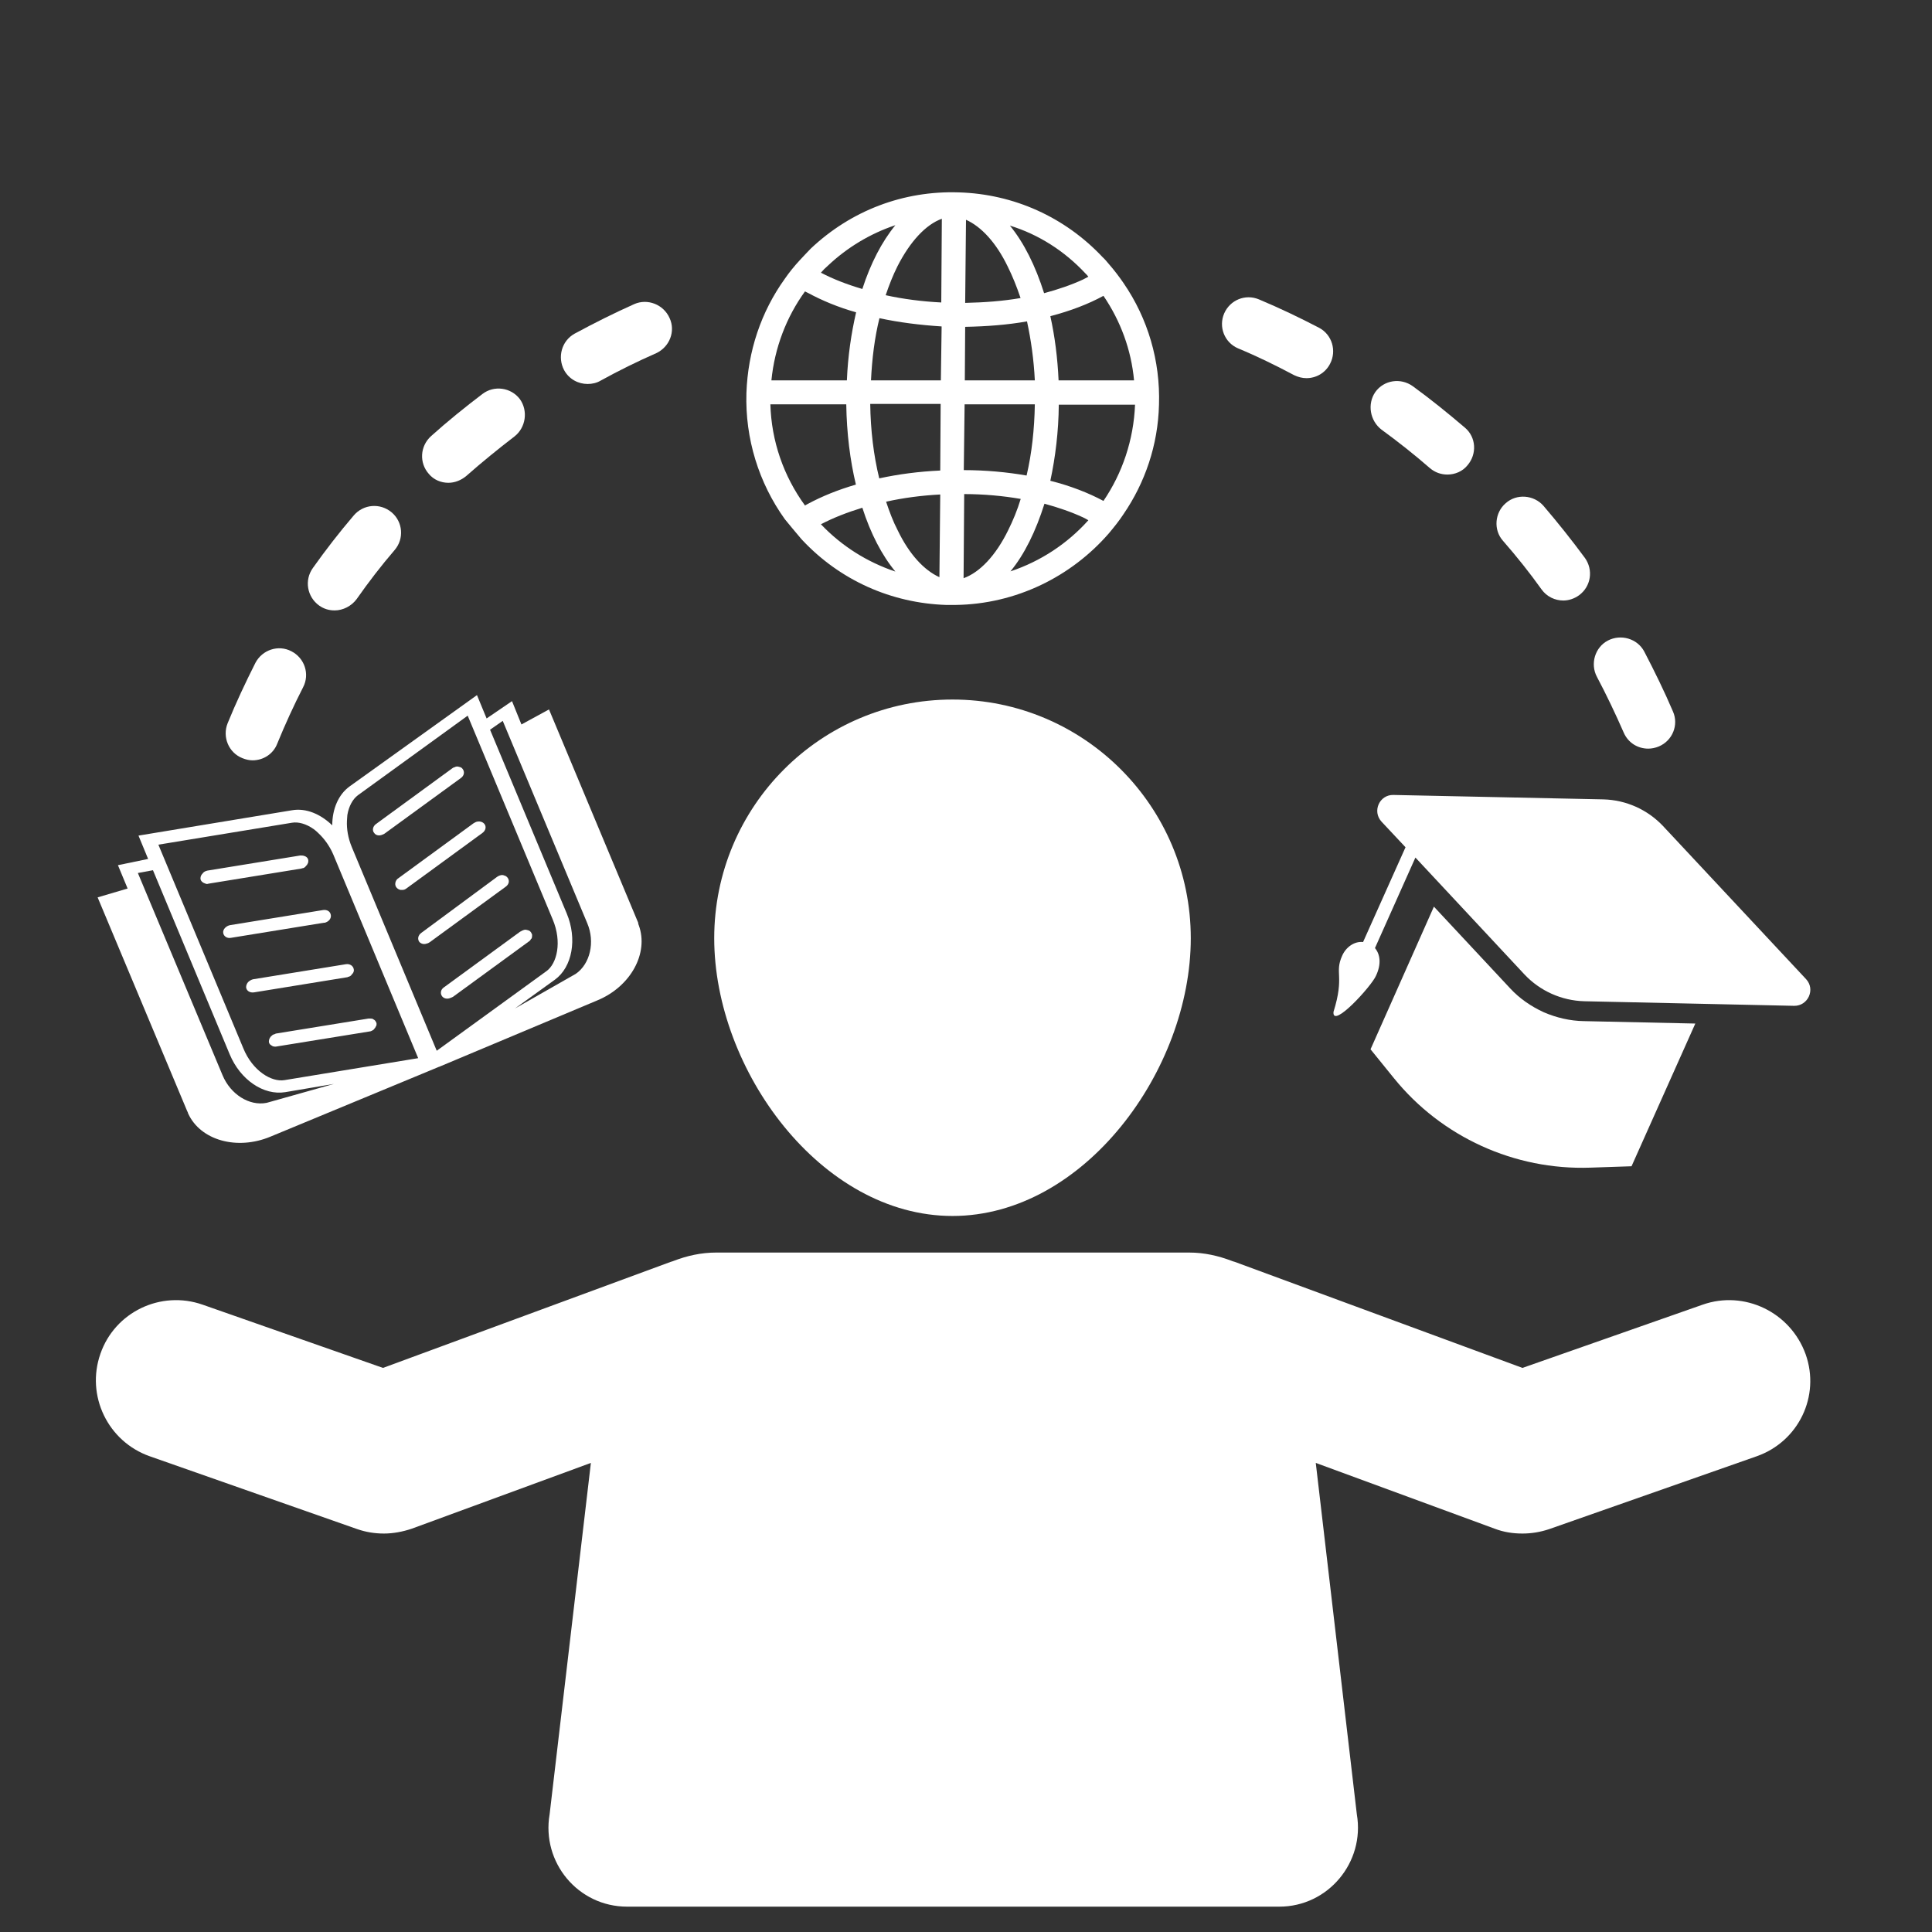 <svg xmlns="http://www.w3.org/2000/svg" xmlns:xlink="http://www.w3.org/1999/xlink" width="50" viewBox="0 0 37.5 37.5" height="50" preserveAspectRatio="xMidYMid meet"><rect x="0" y="0" width="37.5" height="37.5" fill="#333333" stroke="none"/><defs><clipPath id="7bcd706c4f"><path d="M 25 15 L 35.707 15 L 35.707 20 L 25 20 Z M 25 15 " clip-rule="nonzero"></path></clipPath><clipPath id="47cb034571"><path d="M 1.66 24 L 35.707 24 L 35.707 37.008 L 1.66 37.008 Z M 1.66 24 " clip-rule="nonzero"></path></clipPath><clipPath id="67a3678bc8"><path d="M 1.66 13 L 13 13 L 13 23 L 1.66 23 Z M 1.66 13 " clip-rule="nonzero"></path></clipPath><clipPath id="5d2c042c41"><path d="M 14 3.699 L 23 3.699 L 23 12 L 14 12 Z M 14 3.699 " clip-rule="nonzero"></path></clipPath></defs><path fill="#ffffff" d="M 29.965 19.648 C 29.719 19.535 29.496 19.383 29.312 19.184 L 27.832 17.598 L 26.602 20.367 L 27.055 20.926 C 27.98 22.07 29.398 22.715 30.867 22.664 L 31.668 22.637 L 32.906 19.867 L 30.742 19.82 C 30.477 19.816 30.211 19.754 29.965 19.648 Z M 29.965 19.648 " fill-opacity="1" fill-rule="nonzero"></path><g clip-path="url(#7bcd706c4f)"><path fill="#ffffff" d="M 26.707 18.941 C 26.816 18.711 26.789 18.523 26.688 18.402 L 27.473 16.645 L 29.59 18.914 C 29.891 19.234 30.309 19.422 30.75 19.434 L 34.824 19.523 C 35.094 19.527 35.242 19.203 35.055 19.004 L 32.281 16.035 C 31.98 15.715 31.562 15.527 31.121 15.516 L 27.047 15.43 C 26.777 15.422 26.629 15.746 26.816 15.949 L 27.281 16.445 L 26.457 18.285 C 26.289 18.266 26.125 18.383 26.051 18.551 C 25.898 18.891 26.102 18.941 25.883 19.641 C 25.855 19.98 26.621 19.141 26.707 18.941 Z M 26.707 18.941 " fill-opacity="1" fill-rule="nonzero"></path></g><path fill="#ffffff" d="M 18.488 23.602 C 21.043 23.602 23.113 20.766 23.113 18.211 C 23.113 15.656 21.043 13.578 18.488 13.578 C 15.934 13.578 13.863 15.648 13.863 18.211 C 13.863 20.766 15.934 23.602 18.488 23.602 Z M 18.488 23.602 " fill-opacity="1" fill-rule="nonzero"></path><g clip-path="url(#47cb034571)"><path fill="#ffffff" d="M 33.047 25.324 L 29.551 26.551 L 23.965 24.492 C 23.945 24.488 23.926 24.48 23.906 24.473 C 23.648 24.375 23.375 24.312 23.082 24.312 L 13.902 24.312 C 13.609 24.312 13.332 24.375 13.078 24.473 C 13.059 24.48 13.039 24.488 13.02 24.492 L 7.434 26.551 L 3.934 25.324 C 3.121 25.039 2.23 25.465 1.949 26.277 C 1.664 27.09 2.094 27.98 2.906 28.266 L 6.934 29.68 C 7.102 29.738 7.273 29.766 7.453 29.766 C 7.633 29.766 7.82 29.73 7.992 29.672 L 11.469 28.395 L 10.668 35.215 C 10.508 36.148 11.219 37.008 12.172 37.008 L 24.832 37.008 C 25.777 37.008 26.496 36.148 26.336 35.215 L 25.539 28.395 L 29.012 29.672 C 29.184 29.738 29.363 29.766 29.551 29.766 C 29.723 29.766 29.898 29.738 30.07 29.68 L 34.098 28.266 C 34.91 27.98 35.336 27.098 35.047 26.285 C 34.75 25.465 33.855 25.039 33.047 25.324 Z M 33.047 25.324 " fill-opacity="1" fill-rule="nonzero"></path></g><path fill="#ffffff" d="M 5.891 16.848 C 5.91 16.84 5.93 16.824 5.941 16.805 C 5.949 16.801 5.949 16.793 5.957 16.793 C 5.961 16.781 5.969 16.766 5.977 16.754 C 5.984 16.738 5.984 16.719 5.984 16.707 C 5.984 16.66 5.949 16.625 5.902 16.613 C 5.883 16.605 5.855 16.605 5.828 16.605 L 4.027 16.898 C 4.02 16.898 4.004 16.906 4 16.906 C 3.973 16.914 3.945 16.934 3.934 16.953 C 3.906 16.98 3.891 17.012 3.891 17.051 C 3.891 17.078 3.906 17.105 3.934 17.125 C 3.945 17.133 3.961 17.141 3.973 17.145 C 3.98 17.145 3.984 17.152 3.992 17.152 C 4.004 17.16 4.027 17.16 4.047 17.152 L 5.848 16.859 C 5.863 16.852 5.875 16.852 5.891 16.848 Z M 5.891 16.848 " fill-opacity="1" fill-rule="nonzero"></path><path fill="#ffffff" d="M 6.309 17.91 C 6.316 17.91 6.32 17.902 6.328 17.902 C 6.387 17.879 6.43 17.824 6.422 17.766 C 6.414 17.691 6.348 17.652 6.27 17.664 L 4.465 17.957 C 4.387 17.973 4.324 18.039 4.332 18.105 C 4.34 18.172 4.406 18.219 4.484 18.203 L 6.289 17.91 C 6.297 17.91 6.301 17.91 6.309 17.91 Z M 6.309 17.91 " fill-opacity="1" fill-rule="nonzero"></path><path fill="#ffffff" d="M 4.816 19.062 C 4.793 19.09 4.777 19.121 4.777 19.164 C 4.785 19.234 4.852 19.273 4.93 19.262 L 6.734 18.969 C 6.742 18.969 6.746 18.969 6.754 18.961 C 6.762 18.961 6.77 18.957 6.773 18.957 C 6.793 18.949 6.816 18.938 6.828 18.914 C 6.855 18.891 6.875 18.855 6.867 18.816 C 6.859 18.75 6.793 18.703 6.715 18.715 L 4.91 19.008 C 4.879 19.016 4.844 19.035 4.816 19.062 Z M 4.816 19.062 " fill-opacity="1" fill-rule="nonzero"></path><path fill="#ffffff" d="M 5.324 20.074 C 5.305 20.082 5.289 20.086 5.277 20.102 C 5.238 20.129 5.219 20.176 5.219 20.215 C 5.219 20.242 5.23 20.266 5.258 20.285 C 5.27 20.293 5.285 20.301 5.297 20.309 C 5.316 20.312 5.344 20.32 5.371 20.312 L 7.176 20.02 C 7.188 20.02 7.199 20.016 7.215 20.008 C 7.234 20 7.254 19.988 7.266 19.969 C 7.273 19.961 7.273 19.953 7.281 19.953 C 7.285 19.941 7.293 19.926 7.301 19.914 C 7.309 19.902 7.309 19.883 7.309 19.867 C 7.309 19.855 7.301 19.84 7.293 19.828 C 7.281 19.801 7.254 19.789 7.227 19.773 C 7.207 19.77 7.18 19.77 7.152 19.77 L 5.352 20.062 C 5.344 20.066 5.336 20.074 5.324 20.074 Z M 5.324 20.074 " fill-opacity="1" fill-rule="nonzero"></path><g clip-path="url(#67a3678bc8)"><path fill="#ffffff" d="M 3.633 21.566 C 3.641 21.578 3.645 21.59 3.652 21.613 C 3.891 22.137 4.605 22.332 5.25 22.062 L 8.332 20.785 L 8.52 20.707 L 8.523 20.707 L 11.602 19.414 C 12.238 19.148 12.598 18.504 12.398 17.957 C 12.391 17.945 12.387 17.93 12.387 17.91 L 10.656 13.77 L 10.121 14.062 L 9.938 13.609 L 9.445 13.945 L 9.258 13.492 L 6.789 15.262 C 6.566 15.422 6.449 15.707 6.449 16.02 C 6.223 15.801 5.941 15.68 5.668 15.727 L 2.688 16.219 L 2.875 16.672 L 2.289 16.793 L 2.477 17.246 L 1.895 17.418 Z M 9.758 13.992 L 11.398 17.918 C 11.555 18.285 11.453 18.711 11.176 18.902 L 9.996 19.574 L 10.77 19.016 C 11.109 18.77 11.207 18.223 11 17.73 L 9.512 14.164 Z M 6.742 15.82 C 6.77 15.648 6.848 15.508 6.949 15.434 L 9.078 13.891 L 10.727 17.844 C 10.914 18.285 10.809 18.703 10.609 18.848 L 8.477 20.395 L 6.828 16.441 C 6.754 16.262 6.727 16.086 6.734 15.934 C 6.734 15.895 6.742 15.855 6.742 15.82 Z M 5.668 15.969 C 5.789 15.949 5.941 15.988 6.09 16.094 C 6.117 16.113 6.148 16.141 6.176 16.168 C 6.289 16.273 6.395 16.414 6.469 16.586 L 8.117 20.539 L 5.523 20.965 C 5.27 21.008 4.902 20.785 4.723 20.348 L 3.074 16.395 Z M 2.969 16.891 L 4.457 20.461 C 4.664 20.961 5.117 21.266 5.535 21.199 L 6.48 21.039 L 5.176 21.406 C 4.836 21.473 4.473 21.238 4.32 20.871 L 2.676 16.945 Z M 2.969 16.891 " fill-opacity="1" fill-rule="nonzero"></path></g><path fill="#ffffff" d="M 7.426 16.199 C 7.441 16.195 7.453 16.188 7.465 16.18 L 8.945 15.102 C 9.012 15.055 9.023 14.977 8.977 14.922 C 8.973 14.914 8.965 14.91 8.957 14.902 C 8.945 14.891 8.926 14.891 8.906 14.883 C 8.879 14.875 8.852 14.875 8.824 14.891 C 8.805 14.895 8.793 14.902 8.777 14.914 L 7.301 15.992 C 7.234 16.039 7.219 16.121 7.266 16.172 C 7.301 16.219 7.367 16.227 7.426 16.199 Z M 7.426 16.199 " fill-opacity="1" fill-rule="nonzero"></path><path fill="#ffffff" d="M 7.699 17.23 C 7.719 17.254 7.746 17.266 7.773 17.273 C 7.781 17.273 7.785 17.273 7.793 17.273 C 7.793 17.273 7.785 17.273 7.785 17.273 C 7.793 17.273 7.805 17.273 7.812 17.273 C 7.82 17.273 7.82 17.273 7.82 17.273 C 7.82 17.273 7.828 17.273 7.828 17.273 C 7.828 17.273 7.828 17.273 7.82 17.273 C 7.832 17.273 7.848 17.266 7.852 17.266 C 7.867 17.258 7.879 17.254 7.887 17.246 L 9.363 16.168 C 9.43 16.121 9.445 16.039 9.398 15.988 C 9.363 15.949 9.305 15.934 9.242 15.953 C 9.223 15.961 9.211 15.969 9.191 15.98 L 7.715 17.059 C 7.672 17.098 7.652 17.18 7.699 17.23 Z M 7.699 17.23 " fill-opacity="1" fill-rule="nonzero"></path><path fill="#ffffff" d="M 8.141 18.285 C 8.18 18.324 8.238 18.336 8.297 18.309 C 8.297 18.309 8.305 18.309 8.305 18.309 C 8.312 18.309 8.312 18.305 8.312 18.305 C 8.32 18.297 8.332 18.297 8.34 18.289 L 9.816 17.211 C 9.883 17.164 9.895 17.086 9.848 17.031 C 9.836 17.02 9.824 17.004 9.805 17 C 9.789 16.992 9.762 16.984 9.75 16.984 C 9.715 16.984 9.676 17 9.648 17.02 L 8.18 18.105 C 8.113 18.152 8.098 18.23 8.141 18.285 Z M 8.141 18.285 " fill-opacity="1" fill-rule="nonzero"></path><path fill="#ffffff" d="M 8.586 19.344 C 8.625 19.387 8.691 19.395 8.75 19.367 C 8.766 19.363 8.777 19.355 8.793 19.348 L 10.27 18.27 C 10.277 18.266 10.289 18.258 10.297 18.242 C 10.301 18.23 10.309 18.223 10.316 18.219 C 10.328 18.195 10.328 18.176 10.328 18.156 C 10.328 18.145 10.328 18.129 10.32 18.125 C 10.316 18.109 10.309 18.098 10.301 18.09 C 10.297 18.082 10.289 18.078 10.281 18.07 C 10.27 18.059 10.25 18.059 10.23 18.051 C 10.203 18.043 10.176 18.043 10.148 18.059 C 10.141 18.059 10.137 18.062 10.121 18.07 C 10.117 18.078 10.109 18.078 10.098 18.082 L 8.617 19.164 C 8.551 19.207 8.539 19.289 8.586 19.344 Z M 8.586 19.344 " fill-opacity="1" fill-rule="nonzero"></path><g clip-path="url(#5d2c042c41)"><path fill="#ffffff" d="M 15.527 10.43 C 15.539 10.449 15.559 10.465 15.574 10.484 C 16.305 11.262 17.297 11.707 18.367 11.742 C 18.391 11.742 18.41 11.742 18.438 11.742 C 18.457 11.742 18.469 11.742 18.488 11.742 C 18.508 11.742 18.523 11.742 18.543 11.742 C 19.727 11.727 20.797 11.188 21.523 10.352 C 21.625 10.23 21.723 10.109 21.809 9.977 C 22.223 9.371 22.477 8.641 22.496 7.855 C 22.523 7.004 22.281 6.184 21.809 5.496 C 21.723 5.371 21.629 5.246 21.523 5.125 C 21.484 5.078 21.445 5.031 21.402 4.992 C 20.672 4.215 19.68 3.766 18.609 3.734 C 17.535 3.699 16.52 4.086 15.738 4.824 C 15.668 4.898 15.594 4.973 15.527 5.047 C 15.422 5.16 15.32 5.285 15.234 5.41 C 14.773 6.051 14.516 6.816 14.488 7.629 C 14.461 8.512 14.727 9.371 15.234 10.078 C 15.328 10.191 15.422 10.309 15.527 10.43 Z M 19.613 11.09 C 19.887 10.758 20.105 10.309 20.273 9.777 C 20.547 9.852 20.797 9.938 21.023 10.043 C 21.059 10.059 21.09 10.078 21.125 10.098 C 20.719 10.551 20.199 10.895 19.613 11.09 Z M 21.418 9.723 C 21.125 9.566 20.777 9.43 20.387 9.332 C 20.484 8.879 20.547 8.379 20.551 7.855 L 22.031 7.855 C 22.004 8.539 21.785 9.184 21.418 9.723 Z M 21.418 5.742 C 21.75 6.23 21.957 6.789 22.012 7.383 L 20.547 7.383 C 20.527 6.941 20.473 6.523 20.387 6.137 C 20.777 6.035 21.125 5.902 21.418 5.742 Z M 21.066 5.305 C 21.086 5.324 21.105 5.344 21.125 5.371 C 21.09 5.391 21.059 5.406 21.02 5.426 C 20.793 5.531 20.539 5.617 20.266 5.691 C 20.098 5.16 19.875 4.711 19.602 4.379 C 20.16 4.551 20.66 4.871 21.066 5.305 Z M 18.75 4.266 C 19.047 4.398 19.336 4.711 19.559 5.172 C 19.652 5.359 19.734 5.562 19.809 5.785 C 19.469 5.844 19.109 5.871 18.734 5.879 Z M 18.734 6.344 C 19.156 6.336 19.559 6.305 19.934 6.238 C 20.012 6.598 20.066 6.98 20.086 7.383 L 18.727 7.383 Z M 18.723 7.848 L 20.086 7.848 C 20.078 8.332 20.027 8.801 19.926 9.23 C 19.547 9.164 19.133 9.125 18.707 9.125 Z M 18.715 9.59 C 19.094 9.59 19.469 9.625 19.812 9.684 C 19.746 9.902 19.66 10.109 19.566 10.297 C 19.328 10.781 19.02 11.109 18.703 11.223 Z M 15.934 10.176 C 16.172 10.051 16.445 9.945 16.738 9.855 C 16.898 10.355 17.117 10.777 17.379 11.094 C 16.832 10.91 16.34 10.602 15.934 10.176 Z M 18.234 11.203 C 17.938 11.07 17.648 10.758 17.426 10.297 C 17.336 10.125 17.266 9.938 17.199 9.738 C 17.531 9.664 17.883 9.617 18.25 9.598 Z M 18.25 9.133 C 17.836 9.152 17.445 9.203 17.066 9.285 C 16.957 8.84 16.898 8.352 16.891 7.84 L 18.258 7.84 Z M 18.262 7.383 L 16.906 7.383 C 16.926 6.961 16.977 6.551 17.07 6.176 C 17.449 6.258 17.855 6.309 18.277 6.336 Z M 18.281 4.246 L 18.27 5.871 C 17.898 5.852 17.531 5.805 17.191 5.73 C 17.258 5.531 17.332 5.344 17.418 5.172 C 17.664 4.688 17.969 4.359 18.281 4.246 Z M 16.066 5.16 C 16.445 4.801 16.898 4.531 17.379 4.371 C 17.117 4.691 16.898 5.113 16.738 5.609 C 16.445 5.523 16.172 5.418 15.934 5.293 C 15.973 5.246 16.02 5.199 16.066 5.16 Z M 15.625 5.656 C 15.641 5.664 15.66 5.676 15.68 5.684 C 15.961 5.836 16.273 5.965 16.617 6.062 C 16.523 6.469 16.457 6.914 16.438 7.383 L 14.973 7.383 C 15.035 6.754 15.262 6.156 15.625 5.656 Z M 16.426 7.848 C 16.434 8.406 16.5 8.934 16.613 9.406 C 16.273 9.504 15.953 9.633 15.672 9.785 C 15.66 9.789 15.641 9.805 15.625 9.812 C 15.207 9.238 14.973 8.559 14.953 7.848 C 14.953 7.848 16.426 7.848 16.426 7.848 Z M 16.426 7.848 " fill-opacity="1" fill-rule="nonzero"></path></g><path fill="#ffffff" d="M 29.922 11.441 C 30.023 11.582 30.184 11.656 30.344 11.656 C 30.449 11.656 30.555 11.621 30.648 11.555 C 30.883 11.383 30.93 11.062 30.762 10.828 C 30.508 10.484 30.238 10.145 29.957 9.816 C 29.77 9.605 29.438 9.578 29.227 9.766 C 29.012 9.949 28.984 10.285 29.172 10.496 C 29.438 10.801 29.691 11.117 29.922 11.441 Z M 29.922 11.441 " fill-opacity="1" fill-rule="nonzero"></path><path fill="#ffffff" d="M 6.195 11.754 C 6.289 11.82 6.387 11.848 6.496 11.848 C 6.656 11.848 6.82 11.766 6.922 11.629 C 7.152 11.301 7.398 10.98 7.66 10.676 C 7.848 10.457 7.82 10.129 7.602 9.945 C 7.379 9.758 7.055 9.785 6.867 10.004 C 6.59 10.328 6.32 10.676 6.074 11.023 C 5.902 11.262 5.961 11.586 6.195 11.754 Z M 6.195 11.754 " fill-opacity="1" fill-rule="nonzero"></path><path fill="#ffffff" d="M 31.516 14.219 C 31.602 14.418 31.789 14.531 31.992 14.531 C 32.059 14.531 32.133 14.516 32.199 14.488 C 32.465 14.375 32.586 14.07 32.473 13.812 C 32.305 13.418 32.113 13.027 31.914 12.645 C 31.781 12.395 31.461 12.301 31.207 12.434 C 30.957 12.566 30.863 12.887 30.996 13.137 C 31.18 13.484 31.355 13.852 31.516 14.219 Z M 31.516 14.219 " fill-opacity="1" fill-rule="nonzero"></path><path fill="#ffffff" d="M 26.816 8.34 C 27.137 8.574 27.453 8.824 27.754 9.086 C 27.855 9.172 27.973 9.211 28.094 9.211 C 28.238 9.211 28.387 9.152 28.484 9.031 C 28.672 8.812 28.652 8.484 28.434 8.301 C 28.105 8.02 27.766 7.746 27.422 7.496 C 27.188 7.328 26.863 7.375 26.695 7.609 C 26.535 7.84 26.59 8.168 26.816 8.34 Z M 26.816 8.34 " fill-opacity="1" fill-rule="nonzero"></path><path fill="#ffffff" d="M 8.703 9.371 C 8.824 9.371 8.949 9.324 9.051 9.238 C 9.352 8.973 9.664 8.719 9.984 8.473 C 10.207 8.301 10.254 7.973 10.09 7.746 C 9.918 7.52 9.59 7.473 9.363 7.648 C 9.023 7.906 8.684 8.18 8.367 8.465 C 8.152 8.66 8.133 8.984 8.324 9.199 C 8.418 9.312 8.559 9.371 8.703 9.371 Z M 8.703 9.371 " fill-opacity="1" fill-rule="nonzero"></path><path fill="#ffffff" d="M 4.703 14.715 C 4.77 14.742 4.836 14.758 4.902 14.758 C 5.109 14.758 5.305 14.637 5.383 14.43 C 5.535 14.059 5.703 13.691 5.883 13.34 C 6.016 13.086 5.914 12.773 5.656 12.641 C 5.402 12.508 5.09 12.613 4.957 12.867 C 4.766 13.246 4.578 13.645 4.418 14.039 C 4.312 14.305 4.438 14.609 4.703 14.715 Z M 4.703 14.715 " fill-opacity="1" fill-rule="nonzero"></path><path fill="#ffffff" d="M 11.406 7.453 C 11.492 7.453 11.582 7.434 11.66 7.387 C 12.008 7.195 12.371 7.016 12.738 6.855 C 12.996 6.734 13.117 6.43 12.996 6.172 C 12.879 5.91 12.57 5.789 12.312 5.902 C 11.918 6.078 11.535 6.27 11.152 6.477 C 10.902 6.617 10.816 6.93 10.949 7.184 C 11.047 7.363 11.227 7.453 11.406 7.453 Z M 11.406 7.453 " fill-opacity="1" fill-rule="nonzero"></path><path fill="#ffffff" d="M 24.031 6.762 C 24.398 6.914 24.766 7.094 25.117 7.281 C 25.199 7.32 25.277 7.34 25.359 7.34 C 25.543 7.34 25.723 7.242 25.816 7.062 C 25.949 6.809 25.855 6.496 25.605 6.363 C 25.223 6.164 24.832 5.977 24.438 5.812 C 24.172 5.699 23.875 5.824 23.762 6.082 C 23.648 6.344 23.766 6.648 24.031 6.762 Z M 24.031 6.762 " fill-opacity="1" fill-rule="nonzero"></path></svg>